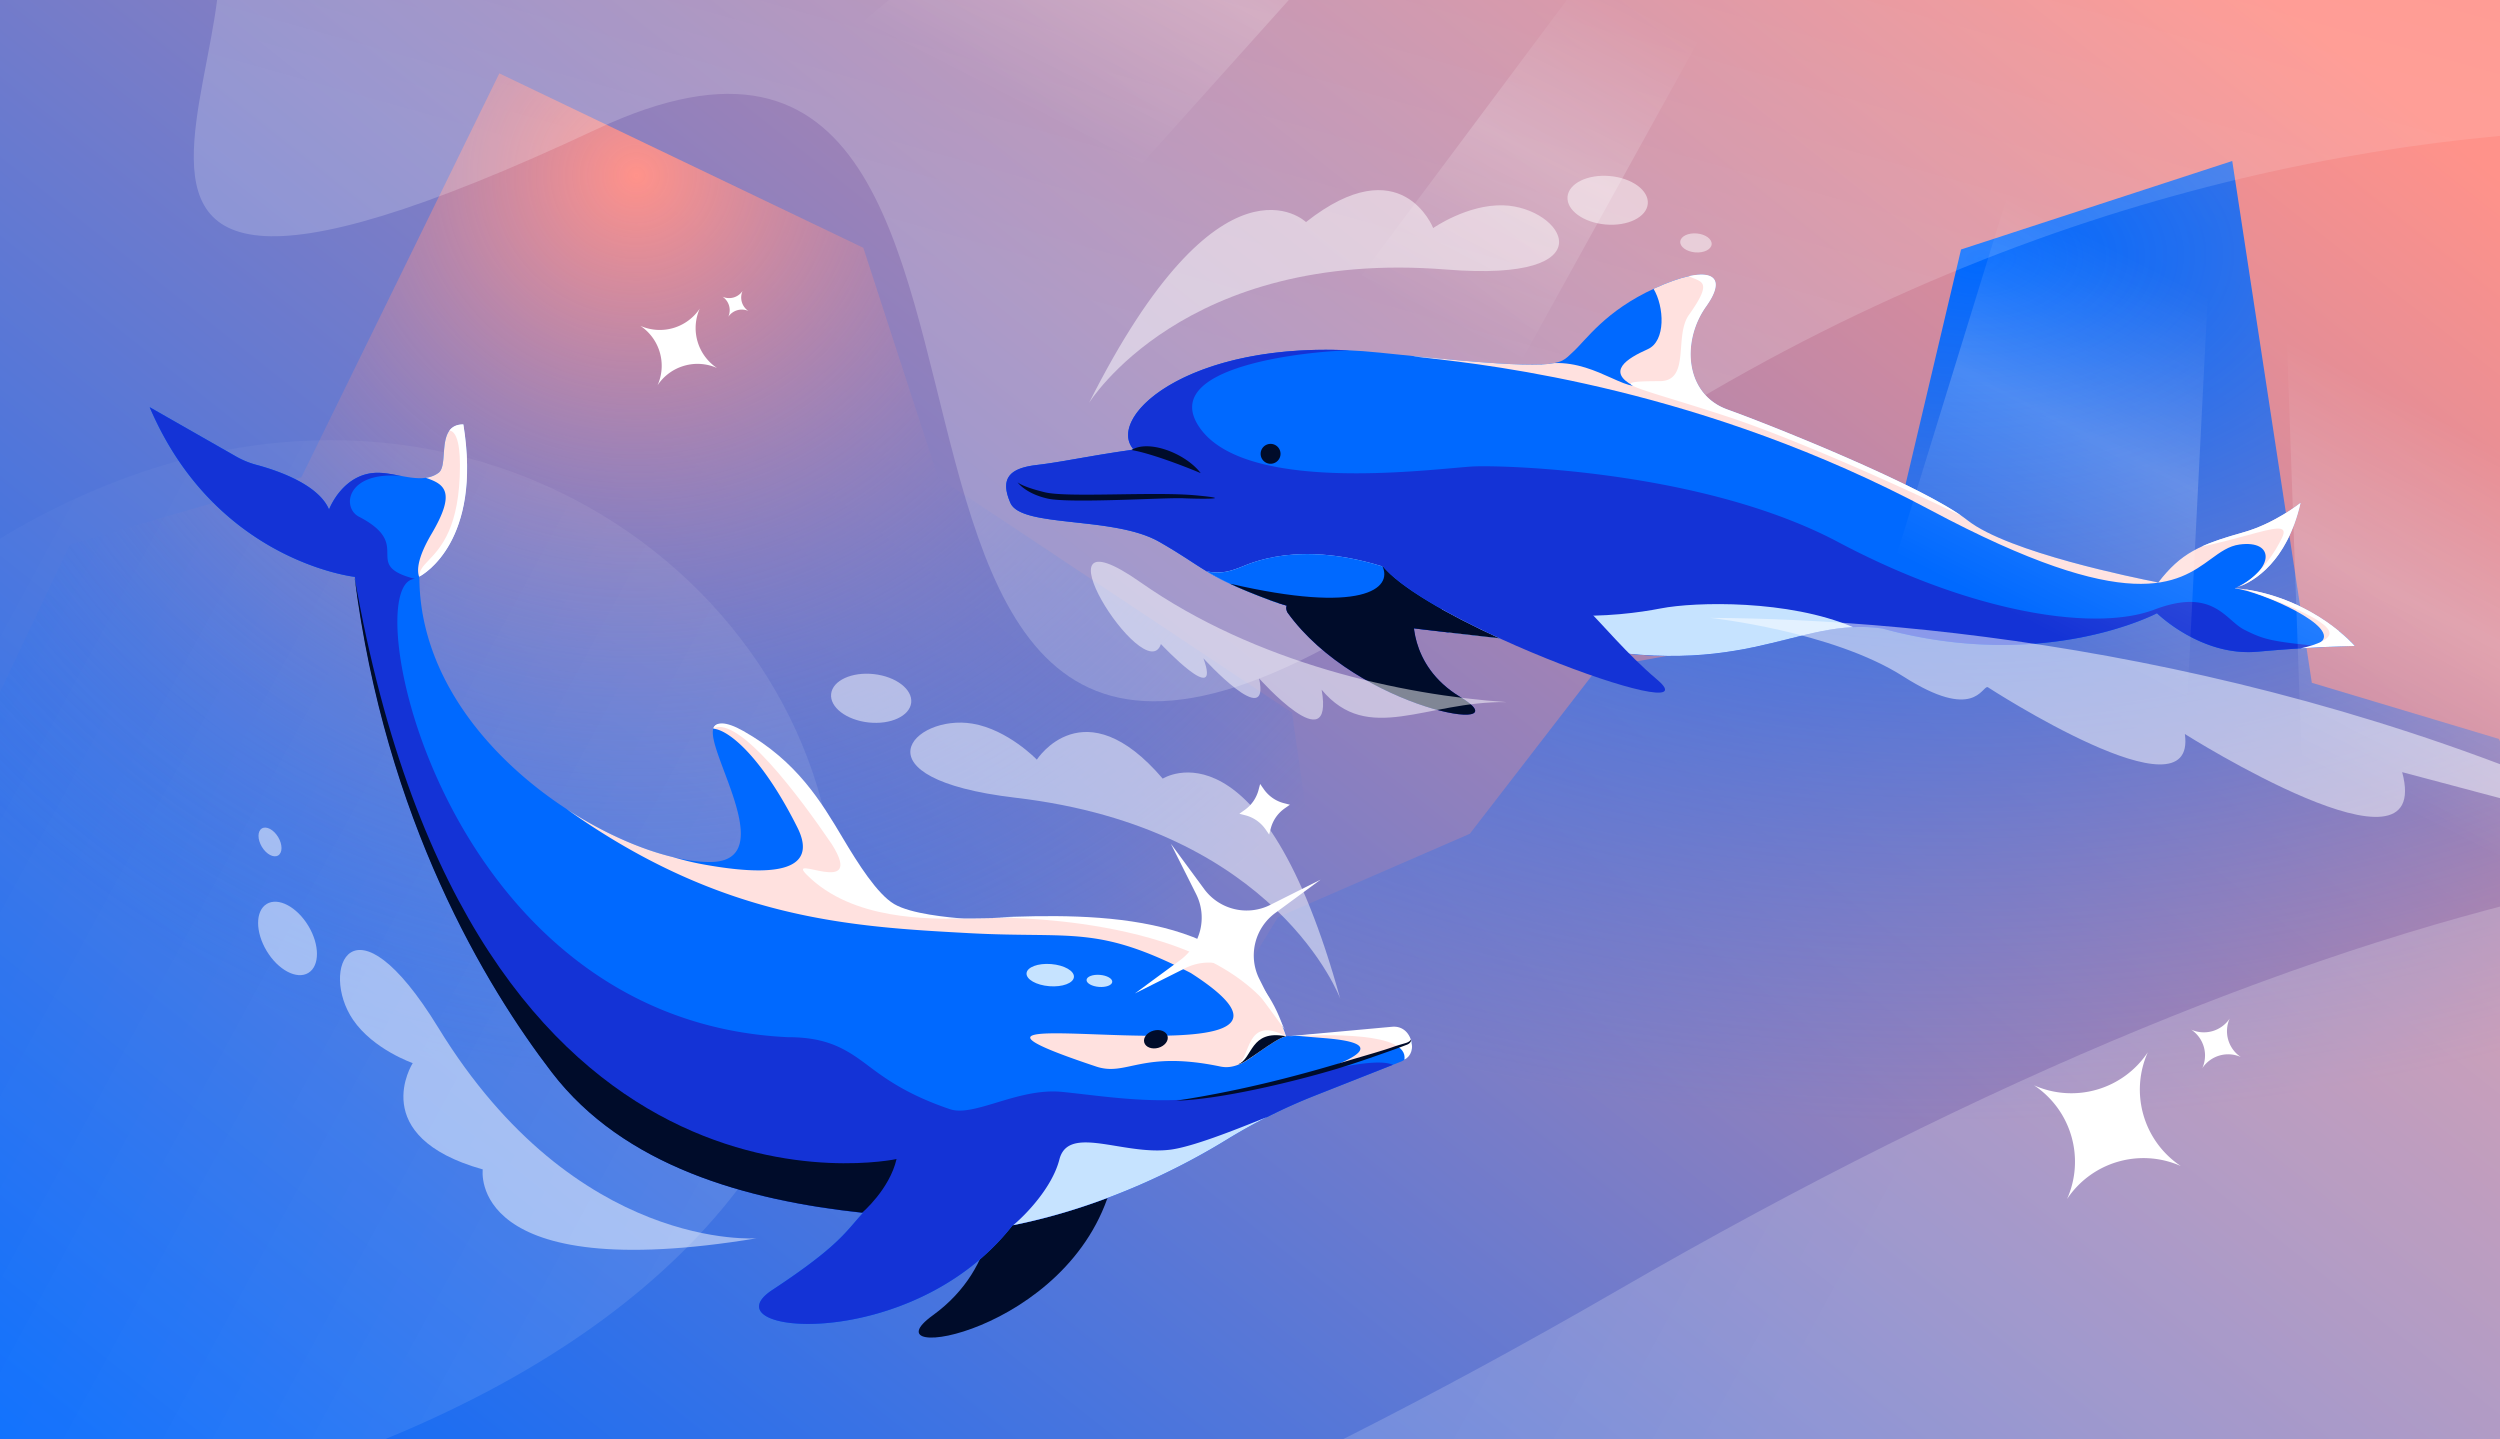 <?xml version="1.0" encoding="utf-8"?>
<svg xmlns="http://www.w3.org/2000/svg" fill="none" height="608" width="1056">
  <rect width="100%" height="100%" fill="#333333" stroke="none"/>
  <g clip-path="url(#a)">
    <path d="M0 0h1056v608H0z" fill="url(#b)"/>
    <path d="m942.899 68-114.55 37.375-36.842 155.911-116.772 21.07-53.895 69.834-81.045 35.225L487 474h652l-83.5-161.896-78.98-23.691z" fill="url(#c)"/>
    <path d="m210.919 31 153.749 73.674 31.547 96.918 149.54 99.437L568 457H-78L29.5 230.024l97.805-28.432z" fill="url(#d)"/>
    <path d="M566.146 421.918s-26.482-71.944-137.123-84.947c-69.142-8.127-43.278-35.481-18.257-31.309 15.019 2.515 27.196 15.217 27.196 15.217s19.825-31.026 53.175 8.018c0 0 41.934-26.978 74.987 93.012zM384.892 296.814c.625-5.64-6.44-11.044-15.779-12.072-9.34-1.027-17.418 2.713-18.042 8.353s6.44 11.044 15.779 12.072c9.34 1.027 17.418-2.713 18.042-8.353m75.013-126.462s40.04-65.375 151.089-56.491c69.396 5.552 49.381-26.332 24.026-27.133-15.22-.47-29.647 9.604-29.647 9.604s-13.374-34.304-53.715-2.535c0 0-35.849-34.658-91.729 76.551zm202.22-87.241c.491-5.653 8.476-9.572 17.836-8.753 9.361.82 16.551 6.066 16.061 11.72-.491 5.653-8.476 9.571-17.836 8.752-9.361-.819-16.551-6.066-16.061-11.719m47.613 18.917c.191-2.207 3.316-3.736 6.979-3.415 3.664.32 6.478 2.369 6.287 4.575-.192 2.207-3.316 3.736-6.98 3.415-3.663-.32-6.477-2.369-6.286-4.575" fill="#fff" opacity=".5"/>
    <path d="M32 646.202c-235.678 47.099 21 263.499 651-101s948-161 916 290.5H-353v-811c27 321-45.5 678.6 226.5 321 340-447 799 172.499 158.5 300.5" fill="url(#e)" opacity=".2"/>
    <path d="M252.032 54.568C-49.149 195.862 162.754-37.594 63.909-53.222L1312.15-192.598l31.79 284.73c-48.38-27.802-381.82-116.85-714.359 135.61S484.872-54.665 252.032 54.568" fill="url(#f)" opacity=".2"/>
    <path d="M319.816 523.045s-76.416 6.13-134.622-88.858c-36.374-59.36-50.359-24.409-36.078-3.443 8.582 12.579 25.219 18.307 25.219 18.307s-19.852 31.009 29.579 44.91c0 0-6.905 49.382 115.886 29.067zm-189.584-112.08c-4.858 2.932-12.727-1.214-17.576-9.262s-4.843-16.949.015-19.882c4.859-2.932 12.728 1.215 17.577 9.263s4.842 16.949-.016 19.881m-12.745-49.623c-1.896 1.145-4.971-.481-6.869-3.63s-1.899-6.631-.003-7.775 4.971.481 6.869 3.63 1.899 6.631.003 7.775" fill="#fff" opacity=".5"/>
    <path d="M419.464 503.096s3.695 31.436-25.498 52.538 58.367 8.111 75.517-55.008" fill="#000C2A"/>
    <path d="M377.887 382.885c-22.722-17.289-25.192-51.373-63.722-73.107s24.205 54.336-14.325 54.336-122.701-49.397-122.701-120.558c0 0 26.872-13.307 18.573-64.295-11.786 0-5.908 17.131-10.472 20.46-6.777 4.95-16.429.326-24.817 0-15.411-.602-21.438 15.491-21.438 15.491-4.534-10.749-22.386-16.646-30.606-18.84a36.3 36.3 0 0 1-8.674-3.566L63.231 172c27.8 65.243 86.681 71.675 86.681 71.675 13.011 102.745 55.512 173.016 83.342 209.323 30.418 39.685 82.551 54.099 131.296 59.306-7.261 7.834-9.879 13.831-38.332 32.581-28.452 18.751 58.802 27.366 101.491-27.316 39.853-7.943 72.702-25.291 90.465-36.198a239 239 0 0 1 37.235-18.593l36.237-14.305c2.717-1.067 4.663-3.626 4.713-6.54.059-4.288-3.498-7.528-7.568-7.271l-45.425 3.053c-25.192-77.059-142.756-37.542-165.479-54.83" fill="#0069FF"/>
    <path d="M169.432 201.032c-23.168-2.021-25.169 13.406-17.818 17.219 23.661 12.272.457 20.276 23.661 26.278-25.363 1 11.159 186.763 157.563 193.578 16.007 0 24.01 4.608 33.144 11.484 7.57 5.698 16.839 12.675 35.262 18.923 4.954 1.68 11.845-.404 19.751-2.795 8.468-2.561 18.101-5.474 27.767-4.491 3.008.306 6.118.666 9.321 1.037 16.696 1.933 35.927 4.159 56.571.547 7.199-1.26 16.365-3.568 25.83-5.951 19.671-4.952 40.631-10.228 47.888-7.096l-32.963 13.013a239 239 0 0 0-37.235 18.593c-17.764 10.907-50.612 28.255-90.465 36.198-42.689 54.682-129.943 46.067-101.491 27.316 23.592-15.547 29.422-22.326 34.865-28.654 1.121-1.304 2.226-2.589 3.467-3.927-48.745-5.207-100.878-19.621-131.296-59.306-27.83-36.307-70.331-106.578-83.342-209.323 0 0-58.881-6.432-86.681-71.675l36.474 20.806a36.3 36.3 0 0 0 8.674 3.566c8.22 2.194 26.072 8.091 30.606 18.84 0 0 6.027-16.093 21.438-15.491 2.601.101 5.324.616 8.044 1.13z" fill="#1433D6"/>
    <path d="M535.287 471.814c-1.064.413-2.462.972-4.108 1.631-9.564 3.825-27.485 10.993-36.8 12.176-7.58.962-15.616-.36-22.878-1.555-11.858-1.95-21.649-3.561-24.007 5.673-3.018 11.82-14.188 23.37-19.518 27.777 39.732-7.967 72.474-25.262 90.197-36.144a238 238 0 0 1 17.114-9.558" fill="#C6E3FF"/>
    <path d="M149.738 243.665c13.011 102.745 55.512 173.017 83.342 209.323 30.419 39.685 82.354 54.037 131.099 59.243 0 0 11.559-9.806 14.523-22.649 0 0-178.936 38.805-228.964-245.917" fill="#000C2A"/>
    <path d="M356.238 355.104c6.401 10.747 12.317 20.68 21.648 27.781 7.353 5.594 24.637 5.24 45.508 4.813 43.371-.887 102.474-1.189 119.906 50.006-9.3 1.796-16.988 15.055-27.8 12.796-33.5-7-39.5 4.333-52.5 0C359.5 416 584 463 503 411c-40-20.5-49.857-14.439-93.99-16.854-49.679-2.718-103.732-5.676-169.21-52.077l-.509-.361c15.393 10.06 31.339 17.039 44.865 20.304 4.169 1.238 8.415 2.288 12.667 3.066 41.016 7.503 46.519-2.501 40.016-15.506-14.206-28.413-28.361-41.176-35.56-41.777.824-2.847 4.397-2.806 12.886 1.982 22.706 12.809 32.888 29.906 42.073 45.327m239.964 85.205a7.12 7.12 0 0 0-7.412-5.647l-41.619 2.797c4.466.408 8.622.748 12.394 1.057C580.021 440.189 577.77 444.33 564 450c8.44-2.381 26.94-7.966 32.202-9.691M179.839 201.834c8.079 2.699 12.878 5.985 2.439 23.687-5.832 9.888-6.349 15.479-5.139 18.376v-.342s26.871-13.307 18.573-64.294c-7.342 0-7.829 6.646-8.256 12.464-.259 3.522-.495 6.74-2.216 7.996-1.65 1.205-3.47 1.842-5.401 2.113" fill="#FFE1DF"/>
    <path d="M453.624 412.695c.206-2.584-4.107-5.035-9.633-5.475-5.526-.441-10.172 1.297-10.378 3.88s4.107 5.035 9.633 5.475c5.526.441 10.172-1.297 10.378-3.88m16.193 2.066c.112-1.403-2.227-2.734-5.224-2.973s-5.517.705-5.629 2.109 2.227 2.734 5.224 2.973 5.517-.706 5.629-2.109" fill="#C6E3FF"/>
    <path d="M356.066 354.104c6.401 10.747 14.503 23.579 21.649 27.781 7.145 4.201 22.74 5.57 29.654 6.202-15.006 0-47.177.842-66.527-18.508-9.504-9.503 25.114 10.17 10.504-13.005-13.902-20.457-39.015-54.022-50.02-49.019 1.001-2.502 4.844-3.19 12.667 1.223 22.706 12.808 32.888 29.905 42.073 45.326m63.307 33.482c12.935 0 97.421 1.146 122.55 46.018-16.507-48.019-77.532-48.019-122.55-46.018 3.153-.041.19 0 0 0m123.82 50.13c-17.134-9.118-14.917 9.256-20.253 11.855 2.635.164 15.313-10.839 20.253-11.855m1.06-.012c16.186-.771 50.865-1.819 48.964 9.902 2.535-1.267 3.485-4.118 3.168-6.336-.633-5.069-4.014-7.845-8.084-7.589zM189.799 181.916c2.214.011 4.485 3.517 4.485 14.593 0 26.255-8.17 34.845-13.214 40.148-2.392 2.515-4.081 4.291-3.86 6.862 1.501-.79 26.554-14.79 18.503-64.258-2.903 0-4.734 1.039-5.914 2.655" fill="#fff"/>
    <path d="M489.242 442.614c2.721-.744 4.481-2.977 3.931-4.988-.55-2.01-3.201-3.036-5.922-2.292s-4.481 2.977-3.931 4.988c.55 2.01 3.202 3.036 5.922 2.292" fill="#000C2A"/>
    <path clip-rule="evenodd" d="M595.878 439.053c.445 1.106-.851 1.944-1.431 2.17a225 225 0 0 1-5.134 1.921c-4.508 1.628-16.353 5.848-24.88 8.403-17.054 5.109-48.408 12.843-67.624 13.395 30.189-4.617 55.389-11.754 72.385-16.845 8.497-2.546 14.961-4.317 19.444-5.936 2.241-.809 5.213-1.524 5.847-1.841.633-.317 1.267-.634 1.393-1.267" fill="#000C2A" fill-rule="evenodd"/>
    <path d="M543.194 437.716c-15.313-2.965-13.93 9.484-20.253 11.855 2.635.165 15.313-10.838 20.253-11.855" fill="#000C2A"/>
    <path d="M426.785 212.427c4.638 10.631 43.636 5.432 62.882 16.433s18.997 14.29 47.051 24.747 82.546 13.477 143.643 21.666 81.613-14.521 114.761-9.78c68.523 18.755 115.979-6.465 115.979-6.465s18.674 18.427 42.52 16.245c23.834-2.17 41.041-2.428 41.041-2.428s-18.286-21.324-50.73-24.479c0 0 20.527-4.246 27.822-35.939 0 0-10.931 8.715-24.092 12.421-18.521 5.232-26.391 8.692-36.009 21.172 0 0-.047-.012-.165-.023-3.19-.669-62.135-11.889-80.335-26.188-18.199-14.3-83.196-40.298-101.395-46.798s-19.499-28.989-9.099-43.548 0-17.549-21.449-7.8c-21.449 9.75-29.249 22.099-35.098 27.299s-3.25 8.159-81.246 0c-77.997-8.159-116.628 26.835-103.995 40.948s22.749 6.5 22.749 6.5-13-3.9-22.749-6.5c-18.756 2.6-29.81 5.2-40.948 6.5s-15.776 5.385-11.138 16.017" fill="#0069FF"/>
    <path d="M698.463 122.007c4.511 7.495 5.284 22.05-2.463 25.493-9 4-17.5 9.5-6 15.5-2.587-.323-5.749-1.745-9.435-3.402-6.462-2.904-14.535-6.533-23.945-6.242-1.381.275-3.101.474-5.304.582L651 154l-.288-.035c-8.463.339-23.703-.582-53.05-3.492l-.662.027c1.284.198 3.409.436 6.298.761 26.357 2.964 116.339 13.081 212.202 64.239 84.668 45.183 104.479 30.755 118.346 20.656 4.067-2.962 7.623-5.552 12.154-6.156 14.787-1.972 14.997 10.148-1.287 18.157 3.817-1.151 20.595-7.725 27.042-35.73 0 0-10.932 8.715-24.092 12.421-18.521 5.232-26.392 8.692-36.01 21.172 0 0-.047-.012-.164-.023-.162-.034-.467-.095-.904-.183-8.163-1.633-62.155-12.432-79.431-26.005-18.199-14.3-83.196-40.298-101.395-46.798s-19.499-28.989-9.1-43.548c10.4-14.559 0-17.549-21.449-7.8q-.376.171-.747.344m245.759 126.388c20.783 2.095 35.721 11.637 43.72 18.162-1.392 2.455-3.869 4.307-7.942 4.943 9.5-6.5-24.5-21.5-36-23z" fill="#FFE1DF"/>
    <path d="M713.414 133c10.677-14.984 4.8-13.698 0-16.354 11.221-2.426 14.967 2.006 7.245 12.817a35 35 0 0 0-3.021 5.103c-6.882 14.247-4.061 32.666 12.121 38.445 17.414 6.219 77.678 30.293 98.787 44.885-21.997-10.721-69.193-32.161-98.787-41.896C692.5 163.744 675.5 161 701 161c13.234 0 6-19 12.414-28" fill="#fff"/>
    <path d="M426.785 212.427c2.395 5.488 13.947 6.758 27.212 8.215 12.428 1.365 26.36 2.896 35.67 8.218 5.901 3.373 9.969 6.021 13.582 8.373 8.172 5.318 14.017 9.123 33.469 16.374q3.165 1.178 6.766 2.237c-.305.767-.231 1.695.292 2.806 29.695 41.327 100.746 52.475 73.057 35.765-14.745-8.898-18.653-21.368-19.584-28.988 9.67 1.196 19.957 2.352 30.718 3.562h.002c16.525 1.858 34.165 3.841 52.392 6.284 35.01 4.692 56.695-.761 75.068-5.382 13.689-3.442 25.54-6.423 39.693-4.399 68.524 18.756 115.98-6.464 115.98-6.464s18.673 18.427 42.519 16.245a669 669 0 0 1 28.639-1.989 13 13 0 0 0-1.76-.284c-21.5-2-24.5-3-32.5-7-1.885-.943-3.603-2.44-5.455-4.054-6.011-5.238-13.435-11.708-32.545-4.446-25 9.5-77 1.5-133.5-28.5S637 196.5 623 197c-1.897.068-5.033.346-9.089.707C588.033 200.008 524.722 205.638 507 181c-19.036-26.464 46.428-32.666 63.084-33.017-69.397-3.311-103.135 28.608-91.213 41.927-9.494 1.316-17.014 2.632-23.571 3.779l-.002.001c-6.396 1.119-11.875 2.078-17.375 2.72-11.138 1.3-15.776 5.385-11.138 16.017" fill="#1433D6"/>
    <path d="M612.021 267.182c5.18.596 10.5 1.194 15.941 1.806l.004.001h.004c16.525 1.858 34.164 3.841 52.39 6.284 35.01 4.692 56.695-.762 75.068-5.382 9.521-2.395 18.153-4.565 27.289-4.984-27.179-11.63-66.462-10.777-81.218-7.907-18 3.5-58 7.999-100-11.001s-67.5-10.5-76-7c-6.022 2.48-9.534 3.454-15.692 2.389 5.867 3.521 12.818 6.966 26.91 12.218q1.563.583 3.235 1.135l53.047-1.241z" fill="#C6E3FF"/>
    <path d="m608.999 265.008-16-11.508-53.047 1.241a90 90 0 0 1-3.235-1.135c-14.092-5.252-21.043-8.697-26.91-12.218 6.158 1.065 9.67.091 15.692-2.389 8.5-3.5 34-12 76 7a156 156 0 0 0 7.5 3.159z" fill="#0069FF"/>
    <path d="M597.106 258.65s-2.924 22.097 19.727 35.766c27.689 16.709-43.362 5.562-73.056-35.766-6.343-13.468 53.329 0 53.329 0" fill="#000C2A"/>
    <path d="M971.782 273.868c7.589-1.673 12.218-3.963 12.218-6.368 0-5.934-25.693-15.061-36.004-18.636 29.903 4.433 46.666 23.981 46.666 23.981s-8.949.134-22.88 1.023m-25.624-26.21c5.512-2.119 19.772-9.926 25.597-35.231 0 0-10.932 8.715-24.093 12.421-7.355 2.078-13.03 3.876-17.803 6.071 7.421-1.561 13.909-3.325 19.207-4.765 11.685-3.177 17.582-4.781 14.934.846-2.829 6.012-9.179 15.995-17.842 20.658" fill="#fff"/>
    <path d="m633.371 269.598-5.404-.608c-38.865-4.369-71.565-8.046-91.249-15.383-7.431-2.769-12.876-5.036-17.224-7.077 55.498 12.905 69.244 2.281 64.314-7.667 7.432 9.208 27.746 20.728 49.563 30.735" fill="#000C2A"/>
    <path d="M581.05 233.915c6.399 24.329 145.189 75.381 118.978 53.202s-37.975-47.509-67.296-53.141-44.08-14.08-48.956-11.577c-4.863 2.494-2.726 11.516-2.726 11.516" fill="#1433D6"/>
    <path d="m1139.37 359.281-124.69-33.127c13.55 50.483-91.793-16.106-91.793-16.106 5.297 37.786-83.301-19.816-83.301-19.816-2.522-.444-5.583 14.671-35.659-4.519-30.077-19.189-81.569-24.726-81.569-24.726 90.35.436 254.596 16.643 417.012 98.294m-657.646-113.34c48.855 34.291 110.528 47.675 154.613 50.625-34.105-.437-58.418 18.233-78.068-5.223 5.352 30.892-26.432-4.801-26.432-4.801 4.936 22.736-23.526-8.487-23.526-8.487 7.891 21.544-17.941-6.017-17.941-6.017-6.459 19.6-57.5-60.387-8.646-26.097" fill="#fff" opacity=".5"/>
    <path d="M504.986 209.225c-17.695-1.635-54.003 1.06-63.661-1.292s-11.514-4.216-11.514-4.216 3.213 4.708 12.607 6.863 49.886-.467 57.398-.115c7.512.351 22.865.395 5.17-1.24m-27.048-19.129c7.15-4.549 22.749 1.3 29.249 9.75-7.8-3.25-21.449-8.45-29.249-9.75m58.847 5.798a4.2 4.2 0 1 1 0-8.398 4.2 4.2 0 0 1 0 8.398" fill="#000C2A"/>
    <path d="m508.651 375.537-7.05-9.583-7.05-9.582L499.888 367l5.337 10.628a22.2 22.2 0 0 1 1.759 15.178 22.23 22.23 0 0 1-8.448 12.734l-9.583 7.048-9.582 7.048 10.628-5.335 10.628-5.335a22.2 22.2 0 0 1 15.179-1.757 22.23 22.23 0 0 1 12.735 8.449l7.05 9.583 7.05 9.583-5.337-10.628-5.337-10.629a22.2 22.2 0 0 1-1.758-15.178 22.22 22.22 0 0 1 8.448-12.733l9.582-7.049 9.582-7.048-10.628 5.335-10.628 5.335a22.2 22.2 0 0 1-15.179 1.757 22.23 22.23 0 0 1-12.735-8.449m22.948-41.811.342-1.294.342-1.294.784 1.128.785 1.128a15.2 15.2 0 0 0 3.663 3.653c1.408.993 3 1.734 4.691 2.179l1.327.344 1.327.344-1.099.772-1.099.771a15.2 15.2 0 0 0-3.656 3.649 15.1 15.1 0 0 0-2.195 4.685l-.364 1.354-.365 1.354-.785-1.128-.784-1.128a15.2 15.2 0 0 0-3.663-3.653c-1.421-.986-3-1.733-4.691-2.178l-1.327-.344-1.328-.345 1.135-.804 1.134-.805a14.8 14.8 0 0 0 3.643-3.676 15.1 15.1 0 0 0 2.175-4.692zm375.629 110.769a38.75 38.75 0 0 1-21.474 15.755 38.72 38.72 0 0 1-26.569-1.813 38.73 38.73 0 0 1 15.752 21.472 38.7 38.7 0 0 1-1.817 26.569 38.75 38.75 0 0 1 21.475-15.755 38.7 38.7 0 0 1 26.569 1.812 38.73 38.73 0 0 1-15.752-21.471 38.7 38.7 0 0 1 1.816-26.569m34.595-14.265a13.15 13.15 0 0 1-7.272 5.318c-2.894.83-6.067.671-8.978-.626a13.14 13.14 0 0 1 5.317 7.27 13.1 13.1 0 0 1-.628 8.979 13.15 13.15 0 0 1 7.272-5.318 13.08 13.08 0 0 1 8.978.627 13.15 13.15 0 0 1-5.317-7.271 13.08 13.08 0 0 1 .628-8.979M295.587 130.329a20.26 20.26 0 0 1-11.23 8.239 20.24 20.24 0 0 1-13.894-.948 20.25 20.25 0 0 1 8.237 11.229 20.24 20.24 0 0 1-.949 13.893 20.26 20.26 0 0 1 11.229-8.238 20.24 20.24 0 0 1 13.894.948 20.25 20.25 0 0 1-8.237-11.229 20.24 20.24 0 0 1 .95-13.894m18.091-7.46a6.88 6.88 0 0 1-3.803 2.781 6.87 6.87 0 0 1-4.695-.327 6.87 6.87 0 0 1 2.781 3.802 6.84 6.84 0 0 1-.329 4.695 6.88 6.88 0 0 1 3.803-2.781 6.84 6.84 0 0 1 4.695.328 6.87 6.87 0 0 1-2.78-3.802 6.85 6.85 0 0 1 .328-4.696" fill="#fff"/>
    <path d="M1260.15 760.478 973.307-58.197l-14.712-6.41 25.002 705.736z" fill="url(#g)"/>
    <path d="m908.22 604.716 34.177-673.53-42.116-18.351-187.385 607.932z" fill="url(#h)"/>
    <path d="M702.46-176.211 255.019 322.587 81 247.847 624.913-210z" fill="url(#i)"/>
    <path d="m492.163 424.588 308.532-557.996-29.674-12.929-389.726 522.231z" fill="url(#j)"/>
  </g>
  <defs>
    <linearGradient gradientUnits="userSpaceOnUse" id="b" x1="0" x2="673" y1="622.5" y2="-228.5">
      <stop stop-color="#0069FF"/>
      <stop offset="1" stop-color="#FF928A"/>
    </linearGradient>
    <linearGradient gradientUnits="userSpaceOnUse" id="e" x1="739.5" x2="-88.5" y1="628.202" y2="180.702">
      <stop stop-color="#fff"/>
      <stop offset="1" stop-color="#fff" stop-opacity="0"/>
    </linearGradient>
    <linearGradient gradientUnits="userSpaceOnUse" id="f" x1="594.929" x2="739.536" y1="169.728" y2="-346.507">
      <stop stop-color="#fff"/>
      <stop offset="1" stop-color="#fff" stop-opacity="0"/>
    </linearGradient>
    <linearGradient gradientUnits="userSpaceOnUse" id="g" x1="679.21" x2="608.126" y1="-3.668" y2="135.737">
      <stop stop-color="#fff" stop-opacity="0"/>
      <stop offset=".48" stop-color="#fff" stop-opacity=".2"/>
      <stop offset="1" stop-color="#fff" stop-opacity="0"/>
    </linearGradient>
    <linearGradient gradientUnits="userSpaceOnUse" id="h" x1="679.21" x2="608.126" y1="-3.668" y2="135.737">
      <stop stop-color="#fff" stop-opacity="0"/>
      <stop offset=".48" stop-color="#fff" stop-opacity=".2"/>
      <stop offset="1" stop-color="#fff" stop-opacity="0"/>
    </linearGradient>
    <linearGradient gradientUnits="userSpaceOnUse" id="i" x1="679.21" x2="608.126" y1="-3.668" y2="135.737">
      <stop stop-color="#fff" stop-opacity="0"/>
      <stop offset=".48" stop-color="#fff" stop-opacity=".2"/>
      <stop offset="1" stop-color="#fff" stop-opacity="0"/>
    </linearGradient>
    <linearGradient gradientUnits="userSpaceOnUse" id="j" x1="679.21" x2="608.126" y1="-3.668" y2="135.737">
      <stop stop-color="#fff" stop-opacity="0"/>
      <stop offset=".48" stop-color="#fff" stop-opacity=".2"/>
      <stop offset="1" stop-color="#fff" stop-opacity="0"/>
    </linearGradient>
    <radialGradient cx="0" cy="0" gradientTransform="matrix(7.543 364.658 -606.331 12.542 837.167 109.34)" gradientUnits="userSpaceOnUse" id="c" r="1">
      <stop stop-color="#0069FF"/>
      <stop offset="1" stop-color="#0069FF" stop-opacity="0"/>
    </radialGradient>
    <radialGradient cx="0" cy="0" gradientTransform="rotate(86.751 95.113 179.512)scale(383.237 392.05)" gradientUnits="userSpaceOnUse" id="d" r="1">
      <stop stop-color="#FF928A"/>
      <stop offset="1" stop-color="#0069FF" stop-opacity="0"/>
    </radialGradient>
    <clipPath id="a">
      <path d="M0 0h1056v608H0z" fill="#fff"/>
    </clipPath>
  </defs>
</svg>